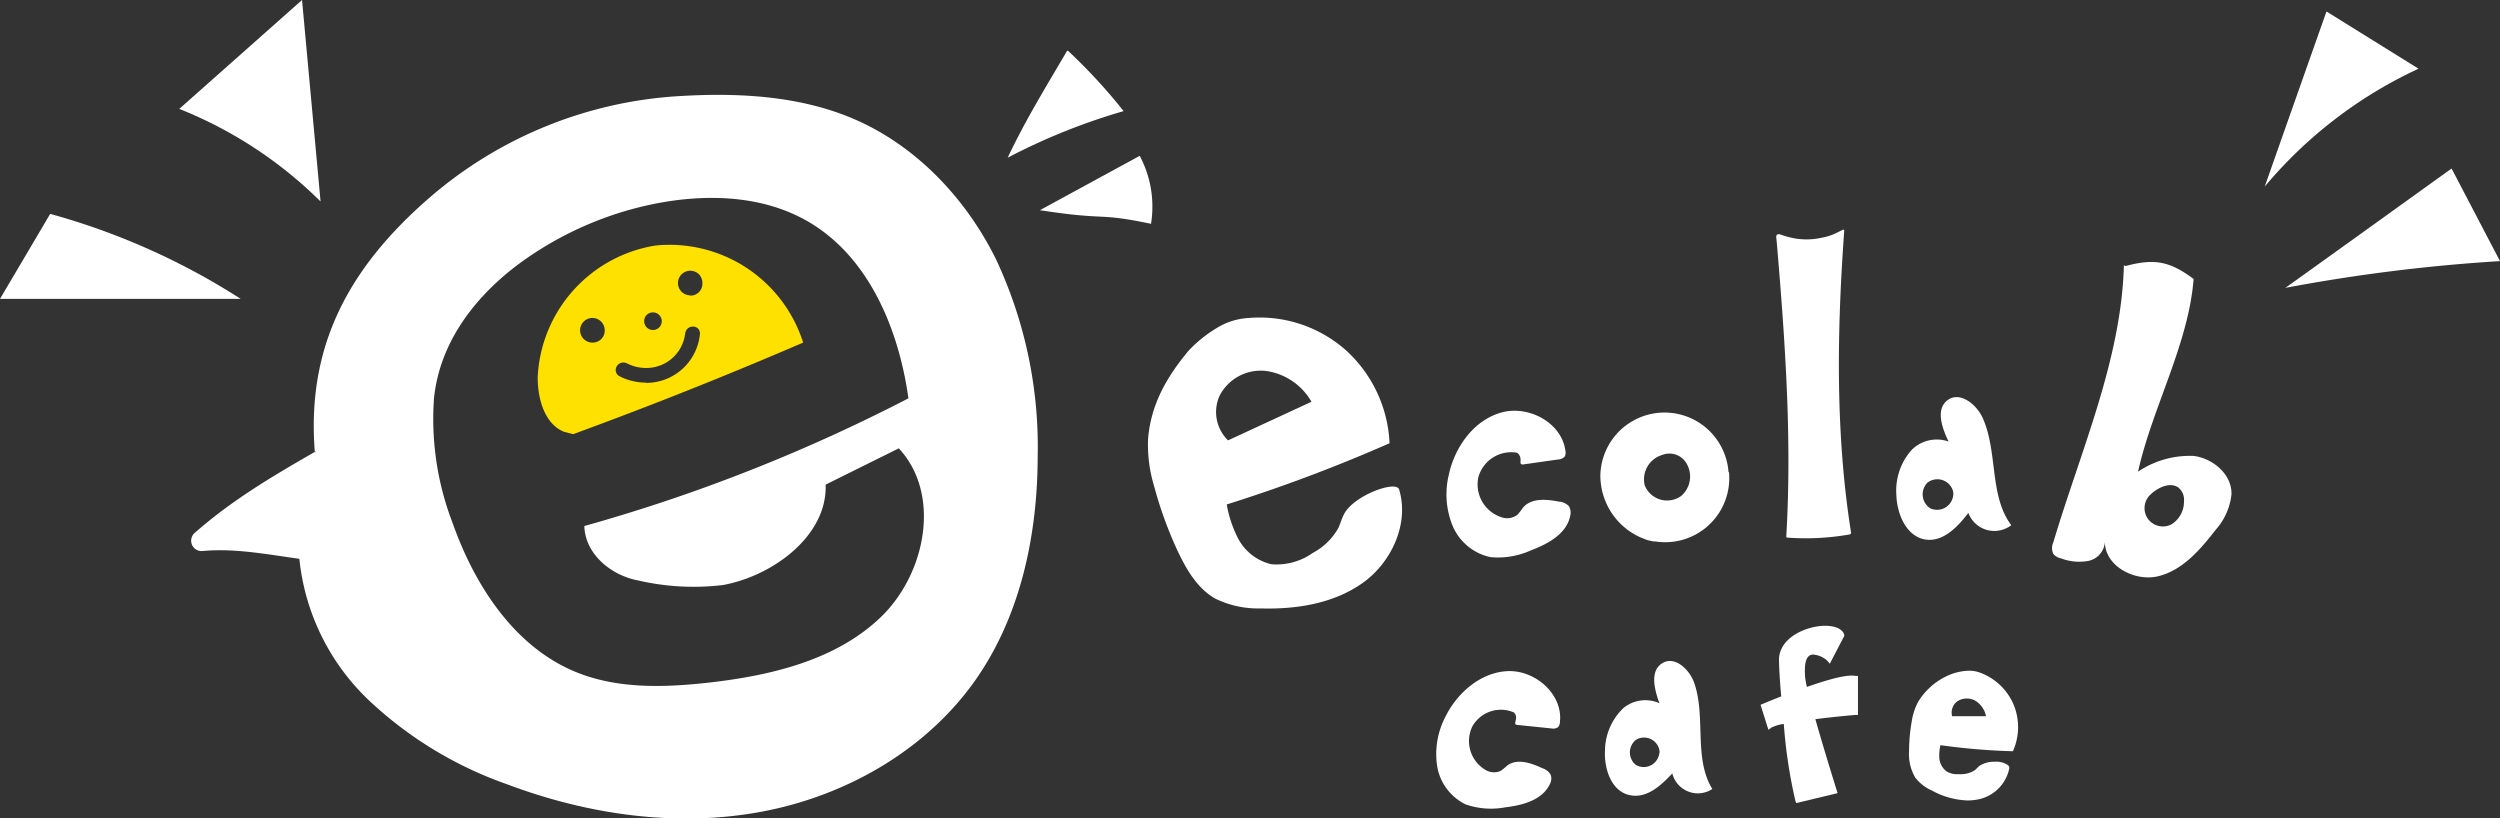 <svg xmlns="http://www.w3.org/2000/svg" viewBox="0 0 270 88.39"><rect x="0" y="0" width="270" height="88.39" fill="#333333" stroke="none"/><defs><style>.cls-1{fill:#fff;}.cls-2{fill:#ffe100;}</style></defs><g id="レイヤー_2" data-name="レイヤー 2"><g id="fullscreen_menu"><path class="cls-1" d="M261.2,7.42a47.91,47.91,0,0,0-16.61,12.73q3.33-9.46,6.67-18.91Z"/><path class="cls-1" d="M270,28.2l-5.23-10c-5.39,3.87-13.08,9.41-17.95,12.89A186.58,186.58,0,0,1,270,28.2"/><path class="cls-1" d="M34.17,48.72,34,48.8a.61.61,0,0,0,0,.14Z"/><path class="cls-1" d="M107.53,27.92c-3.28-6.58-8.66-12.25-15.43-15.12C86.23,10.31,79.58,10,73.35,10.38a45.28,45.28,0,0,0-27,11C37.7,28.9,33.09,37.35,34,48.8l.13-.08-.12.22a.61.61,0,0,1,0-.14c-4.87,2.8-9,5.26-13,8.77a1.12,1.12,0,0,0,.87,1.94c3.42-.32,6.82.34,10.45.84A24.49,24.49,0,0,0,39.9,75.69a42,42,0,0,0,14.83,9c8.78,3.31,18.42,4.7,27.64,2.95s17.95-6.81,23.23-14.56c4.69-6.89,6.45-15.43,6.47-23.76A47.68,47.68,0,0,0,107.53,27.92ZM95.19,66.59c-4.84,4.69-11.84,6.35-18.53,7.12-4.86.55-9.94.72-14.46-1.13-6.65-2.72-10.94-9.35-13.33-16.13a31.23,31.23,0,0,1-2-13.41c.58-5.79,4.09-10.62,8.77-14.24A37,37,0,0,1,70.74,22c5.48-1.08,11.44-.93,16.31,1.8,6.69,3.75,10,11.62,11.06,19.22a184.07,184.07,0,0,1-35,13.79c.07,3,2.86,5.32,5.77,5.87a26.54,26.54,0,0,0,9.22.5c5.41-1,11.26-5.33,11.07-10.84l7.9-3.92C101.67,53.37,100,61.9,95.19,66.59Z"/><path class="cls-2" d="M70.78,26.52A15.13,15.13,0,0,0,58.07,40.75c0,2.31.72,5,2.83,5.88l1,.26Q74.44,42.3,86.74,37A15.13,15.13,0,0,0,70.78,26.52Zm-.28,7.22a.95.95,0,1,1-.93.95A.93.93,0,0,1,70.5,33.74ZM64,37a1.33,1.33,0,1,1,1.31-1.32A1.29,1.29,0,0,1,64,37Zm5.72,4.32a6.21,6.21,0,0,1-2.8-.68.74.74,0,0,1-.4-.85.83.83,0,0,1,.8-.64,1,1,0,0,1,.37.08,4.46,4.46,0,0,0,2,.51A4.22,4.22,0,0,0,74,36a.83.83,0,0,1,.84-.73.76.76,0,0,1,.58.25.77.77,0,0,1,.17.58A5.83,5.83,0,0,1,69.76,41.35Zm4.82-9.42a1.33,1.33,0,1,1,1-2.22,1.4,1.4,0,0,1,.32.89A1.29,1.29,0,0,1,74.58,31.93Z"/><path class="cls-1" d="M115.25,5.48c-2.11,3.61-4.45,7.38-6.42,11.55A67.38,67.38,0,0,1,121.35,12a59.83,59.83,0,0,0-6-6.51"/><path class="cls-1" d="M123.09,16.83a11.67,11.67,0,0,1,1.22,7.34c-6-1.25-4.57-.32-12-1.47Z"/><path class="cls-1" d="M32.62,0q1,10.88,2,21.76a45.59,45.59,0,0,0-15.26-10Z"/><path class="cls-1" d="M0,32.28l26,0A74.8,74.8,0,0,0,5.42,23.1Z"/><path class="cls-1" d="M151.1,52.85c-.33-1-4.88.64-5.94,2.67-.25.48-.39,1-.62,1.51a6.84,6.84,0,0,1-2.77,2.69,6.76,6.76,0,0,1-4.45,1.22,5.45,5.45,0,0,1-3.71-3,12.63,12.63,0,0,1-1.12-3.46,170.4,170.4,0,0,0,17.58-6.61,14.41,14.41,0,0,0-4.73-10.06,14.06,14.06,0,0,0-10.47-3.47,7.42,7.42,0,0,0-3,.82,14.37,14.37,0,0,0-3.49,2.7c-2.39,2.87-4.1,5.84-4.39,9.59a15.36,15.36,0,0,0,.64,5,43,43,0,0,0,2.53,7c.94,2,2.14,4.1,4.09,5.2a10.5,10.5,0,0,0,4.86,1.06c3.83.11,7.83-.49,11-2.71S152.23,56.55,151.1,52.85Zm-18.47-5.29a4.27,4.27,0,0,1-.91-4.83,5,5,0,0,1,5.06-2.66,6.74,6.74,0,0,1,4.86,3.32Z"/><path class="cls-1" d="M169.44,54.67a1.58,1.58,0,0,0-1.05-.49c-1.37-.27-3-.43-3.92.66a7.13,7.13,0,0,1-.58.75,1.85,1.85,0,0,1-1.77.26,3.73,3.73,0,0,1-2.46-4.3,3.68,3.68,0,0,1,4.15-2.66.76.76,0,0,1,.26.23,1,1,0,0,1,.15.59c0,.17-.09.49.28.45l3.8-.54a1,1,0,0,0,.68-.3.89.89,0,0,0,.09-.6c-.38-3.07-4-5-6.95-4.16s-5,3.7-5.65,6.72a9,9,0,0,0,.4,5.48,5.74,5.74,0,0,0,4.1,3.41,8.61,8.61,0,0,0,4.39-.74c1.82-.69,3.83-1.77,4.22-3.71A1.33,1.33,0,0,0,169.44,54.67Z"/><path class="cls-1" d="M186.68,51a6.93,6.93,0,0,0-13.84.28A7.32,7.32,0,0,0,177.09,58s.64.27.86.34l.6.13a.5.5,0,0,0,.18,0,6.92,6.92,0,0,0,8-7.49Zm-5.11,2.56a2.6,2.6,0,0,1-3.94-1.14,2.75,2.75,0,0,1,1.9-3.29,2.13,2.13,0,0,1,2.62.93A2.77,2.77,0,0,1,181.57,53.56Z"/><path class="cls-1" d="M199,24.83l-.37.18-.6.29a7,7,0,0,1-1.31.38,7.55,7.55,0,0,1-2.68.1,9.44,9.44,0,0,1-1.72-.44c-.49-.18-.51.19-.48.35.05.47.08.82.08.82.88,10.43,1.62,20.93,1,31.39,0,.16.07.16.11.16a27.1,27.1,0,0,0,6.73-.34c.06,0,.16-.12.16-.16-1.71-10.78-1.53-21.78-.74-32.67C199.17,24.82,199.09,24.77,199,24.83Z"/><path class="cls-1" d="M214.15,45.18c-.66-1.5-2.45-2.92-3.76-2s-.72,2.78-.11,4.16l.17.35a3.83,3.83,0,0,0-4,.91,6.6,6.6,0,0,0-1.64,4.89c.07,2.08,1.11,4.47,3.14,4.78,1.88.29,3.47-1.34,4.63-2.88a3,3,0,0,0,4.64,1.33C214.83,53.55,215.78,48.86,214.15,45.18Zm-3.22,8.45a1.76,1.76,0,0,1-2.46,1.27,1.8,1.8,0,0,1-.3-2.78,1.76,1.76,0,0,1,2.68.7,1.78,1.78,0,0,1,.11.4A2.62,2.62,0,0,1,210.93,53.63Z"/><path class="cls-1" d="M236.91,49.24a10,10,0,0,0-6,1.7c1.53-6.91,5.45-13.76,6-20.81-2.58-1.93-4.24-2.23-7.34-1.4l-.19-.07c-.26,10.17-4.72,20.16-7.62,29.91a1.48,1.48,0,0,0,0,1.25,1.4,1.4,0,0,0,.82.48,5.48,5.48,0,0,0,3,.27,2.23,2.23,0,0,0,1.75-2.2c-.12,2.72,3.2,4.51,5.81,3.85s4.5-2.87,6.15-5A6.84,6.84,0,0,0,241,53.4C241.07,51.24,239,49.5,236.91,49.24Zm-2.41,7.4a2,2,0,0,1-2.58-.69,2,2,0,0,1,.3-2.51l.3-.27c.75-.58,1.84-1.08,2.7-.55a1.7,1.7,0,0,1,.65,1.52A2.87,2.87,0,0,1,234.5,56.64Z"/><path class="cls-1" d="M217.46,76.07a6.33,6.33,0,0,0-3.52-3.39,3.43,3.43,0,0,0-1.41-.24,6.15,6.15,0,0,0-1.9.41,7.23,7.23,0,0,0-3.5,3,6.74,6.74,0,0,0-.67,2.1,18.65,18.65,0,0,0-.28,3.16,5,5,0,0,0,.68,2.89,4.62,4.62,0,0,0,1.77,1.37,8.62,8.62,0,0,0,3.87,1.08,5.8,5.8,0,0,0,.95-.08A4.29,4.29,0,0,0,217,83a.4.4,0,0,0-.11-.34,2.19,2.19,0,0,0-1.46-.39,2.9,2.9,0,0,0-1.6.41,2.61,2.61,0,0,0-.3.27l-.21.2a2.67,2.67,0,0,1-1.39.46l-.49,0a2.07,2.07,0,0,1-1.24-.32,2,2,0,0,1-.76-1.61,4.65,4.65,0,0,1,.13-1.2,70.39,70.39,0,0,0,7.65.65h.18l.07-.17A6.38,6.38,0,0,0,217.46,76.07Zm-6.14-.28a1.87,1.87,0,0,1,2.08-.07,2.54,2.54,0,0,1,1.09,1.63l-3.66,0A1.53,1.53,0,0,1,211.32,75.79Z"/><path class="cls-1" d="M162.89,72.48c-2.94.1-5.52,2.32-6.82,5a8.68,8.68,0,0,0-.86,5.24,5.59,5.59,0,0,0,3.07,4.15,8.31,8.31,0,0,0,4.29.32c1.88-.22,4-.78,4.81-2.5a1.24,1.24,0,0,0,.1-1,1.51,1.51,0,0,0-.87-.71c-1.23-.57-2.75-1.11-3.83-.3a7.52,7.52,0,0,1-.71.58,1.8,1.8,0,0,1-1.72-.16A3.62,3.62,0,0,1,159,78.48a3.53,3.53,0,0,1,4.49-1.54.81.81,0,0,1,.2.28.88.88,0,0,1,0,.58c0,.16-.19.45.16.49l3.7.38a.92.92,0,0,0,.71-.13.82.82,0,0,0,.21-.55C168.82,75,165.84,72.39,162.89,72.48Z"/><path class="cls-1" d="M195.14,74.19c-.12-.55-.16-.84-.18-1-.17-2,.3-2.4.73-2.49a.62.62,0,0,1,.19,0,2.53,2.53,0,0,1,1.48.67l.26.31,1.56-3,0-.09c0-.11-.25-1.08-2.33-1-1.92.11-4.66,1.3-4.72,3.62,0,.61.07,2.06.24,4-1.17.46-2,.81-2,.81l-.23.1.85,2.7.3-.23a4.11,4.11,0,0,1,1.36-.4,54.07,54.07,0,0,0,1.26,8.33l.09.21,4.46-1.07-.09-.29s-1.32-4.21-2.31-7.7c2.2-.28,4.33-.46,4.36-.46l.24,0V73l-.23,0C199.58,72.83,197.82,73.25,195.14,74.19Z"/><path class="cls-1" d="M183,73.82c-.5-1.5-2.09-3-3.43-2.22s-.94,2.6-.48,4l.13.35a3.72,3.72,0,0,0-3.88.51,6.43,6.43,0,0,0-2,4.54c-.12,2,.66,4.38,2.57,4.85s3.45-1,4.7-2.32a2.84,2.84,0,0,0,4.32,1.68C182.9,81.9,184.24,77.49,183,73.82Zm-3.85,7.79a1.69,1.69,0,0,1-2.48,1,1.74,1.74,0,0,1,0-2.7,1.69,1.69,0,0,1,2.5.92,2,2,0,0,1,.07.39C179.21,81.36,179.16,81.61,179.16,81.61Z"/></g></g></svg>